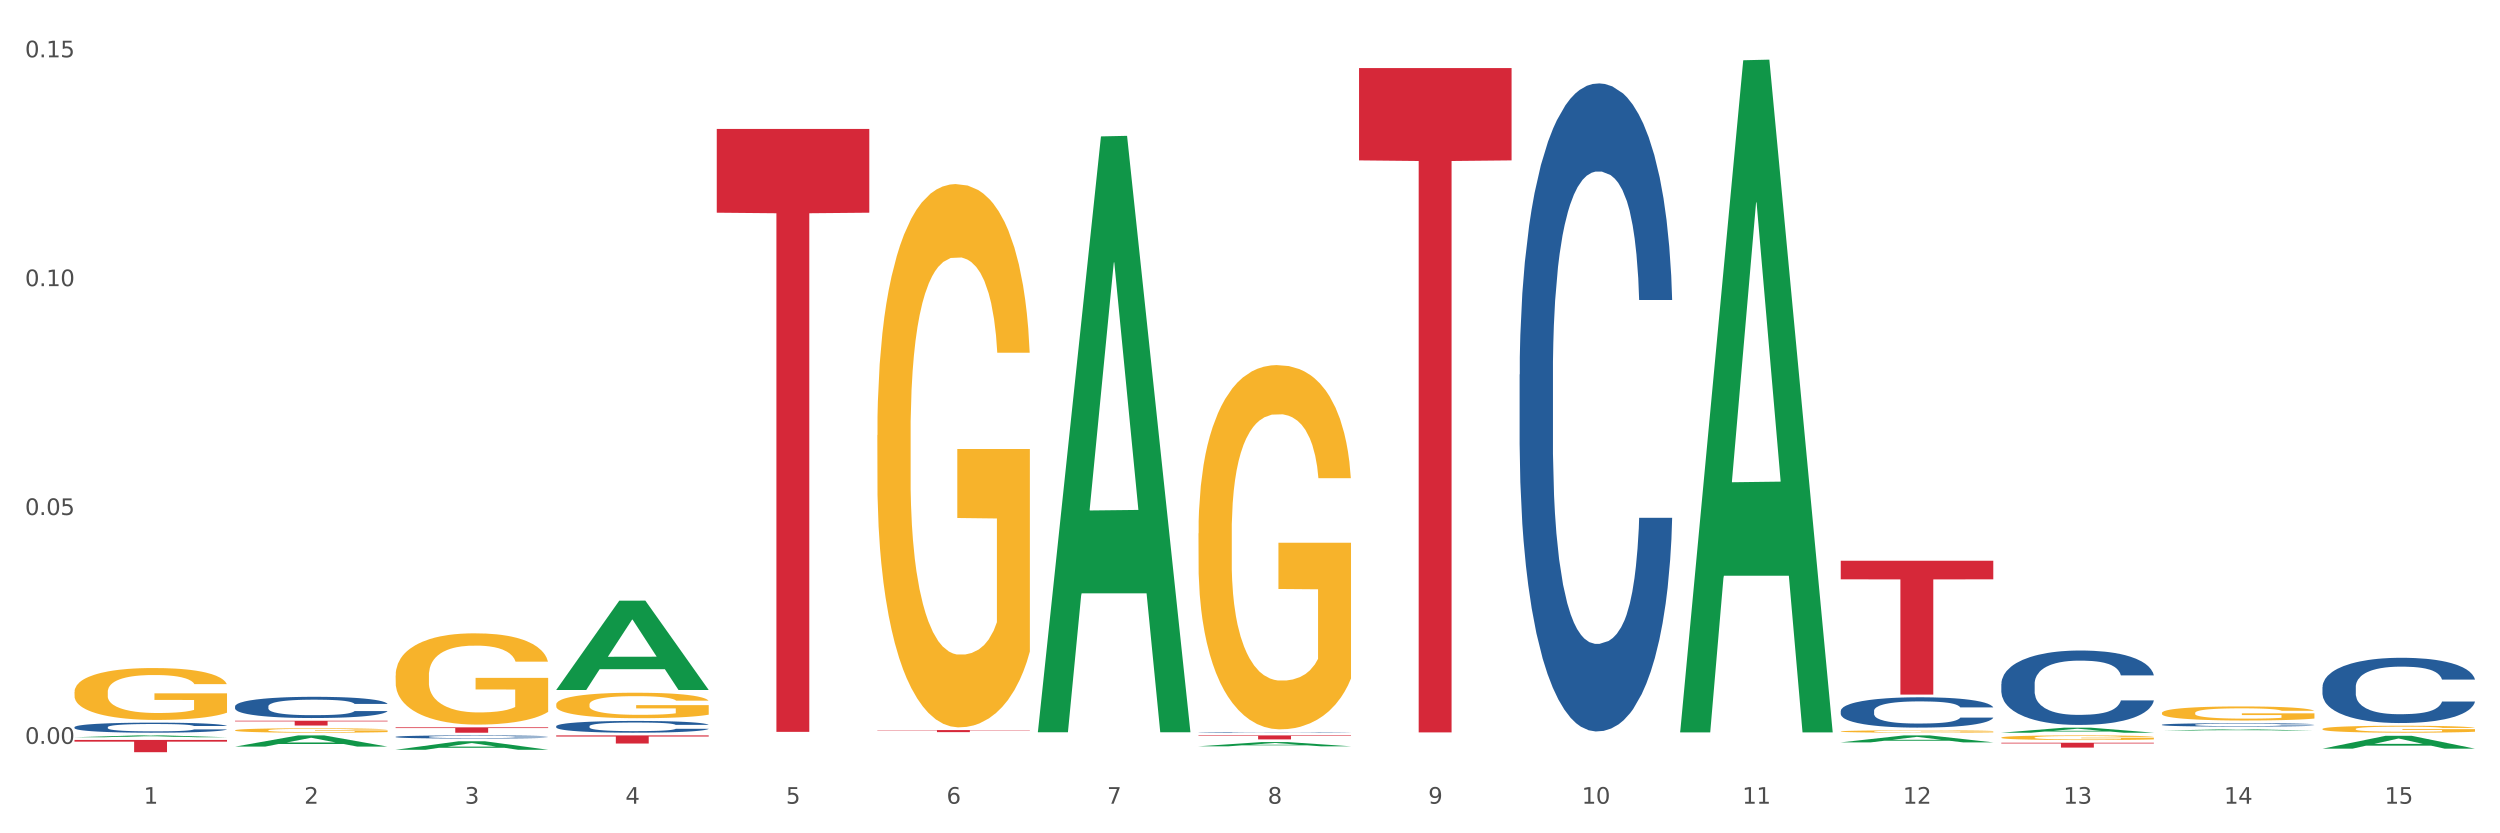 <?xml version="1.0" encoding="utf-8" standalone="no"?>
<!DOCTYPE svg PUBLIC "-//W3C//DTD SVG 1.1//EN"
  "http://www.w3.org/Graphics/SVG/1.1/DTD/svg11.dtd">
<svg xmlns:xlink="http://www.w3.org/1999/xlink" width="1080pt" height="360pt" viewBox="0 0 1080 360" xmlns="http://www.w3.org/2000/svg" version="1.1">
 <rect x="0" y="0" width="1080" height="360" fill="#333333" stroke="none"/>
 <defs>
  <style type="text/css">*{stroke-linejoin: round; stroke-linecap: butt}</style>
 </defs>
 <g id="figure_1">
  <g id="patch_1">
   <path d="M 0 360 
L 1080 360 
L 1080 0 
L 0 0 
z
" style="fill: #ffffff; stroke: #ffffff; stroke-linejoin: miter"/>
  </g>
  <g id="axes_1">
   <g id="matplotlib.axis_1">
    <g id="xtick_1">
     <g id="text_1">
      <!-- 1 -->
      <g style="fill: #4d4d4d" transform="translate(62.07 347.204) scale(0.096 -0.096)">
       <defs>
        <path id="DejaVuSans-31" d="M 794 531 
L 1825 531 
L 1825 4091 
L 703 3866 
L 703 4441 
L 1819 4666 
L 2450 4666 
L 2450 531 
L 3481 531 
L 3481 0 
L 794 0 
L 794 531 
z
" transform="scale(0.016)"/>
       </defs>
       <use xlink:href="#DejaVuSans-31"/>
      </g>
     </g>
    </g>
    <g id="xtick_2">
     <g id="text_2">
      <!-- 2 -->
      <g style="fill: #4d4d4d" transform="translate(131.436 347.204) scale(0.096 -0.096)">
       <defs>
        <path id="DejaVuSans-32" d="M 1228 531 
L 3431 531 
L 3431 0 
L 469 0 
L 469 531 
Q 828 903 1448 1529 
Q 2069 2156 2228 2338 
Q 2531 2678 2651 2914 
Q 2772 3150 2772 3378 
Q 2772 3750 2511 3984 
Q 2250 4219 1831 4219 
Q 1534 4219 1204 4116 
Q 875 4013 500 3803 
L 500 4441 
Q 881 4594 1212 4672 
Q 1544 4750 1819 4750 
Q 2544 4750 2975 4387 
Q 3406 4025 3406 3419 
Q 3406 3131 3298 2873 
Q 3191 2616 2906 2266 
Q 2828 2175 2409 1742 
Q 1991 1309 1228 531 
z
" transform="scale(0.016)"/>
       </defs>
       <use xlink:href="#DejaVuSans-32"/>
      </g>
     </g>
    </g>
    <g id="xtick_3">
     <g id="text_3">
      <!-- 3 -->
      <g style="fill: #4d4d4d" transform="translate(200.802 347.204) scale(0.096 -0.096)">
       <defs>
        <path id="DejaVuSans-33" d="M 2597 2516 
Q 3050 2419 3304 2112 
Q 3559 1806 3559 1356 
Q 3559 666 3084 287 
Q 2609 -91 1734 -91 
Q 1441 -91 1130 -33 
Q 819 25 488 141 
L 488 750 
Q 750 597 1062 519 
Q 1375 441 1716 441 
Q 2309 441 2620 675 
Q 2931 909 2931 1356 
Q 2931 1769 2642 2001 
Q 2353 2234 1838 2234 
L 1294 2234 
L 1294 2753 
L 1863 2753 
Q 2328 2753 2575 2939 
Q 2822 3125 2822 3475 
Q 2822 3834 2567 4026 
Q 2313 4219 1838 4219 
Q 1578 4219 1281 4162 
Q 984 4106 628 3988 
L 628 4550 
Q 988 4650 1302 4700 
Q 1616 4750 1894 4750 
Q 2613 4750 3031 4423 
Q 3450 4097 3450 3541 
Q 3450 3153 3228 2886 
Q 3006 2619 2597 2516 
z
" transform="scale(0.016)"/>
       </defs>
       <use xlink:href="#DejaVuSans-33"/>
      </g>
     </g>
    </g>
    <g id="xtick_4">
     <g id="text_4">
      <!-- 4 -->
      <g style="fill: #4d4d4d" transform="translate(270.169 347.204) scale(0.096 -0.096)">
       <defs>
        <path id="DejaVuSans-34" d="M 2419 4116 
L 825 1625 
L 2419 1625 
L 2419 4116 
z
M 2253 4666 
L 3047 4666 
L 3047 1625 
L 3713 1625 
L 3713 1100 
L 3047 1100 
L 3047 0 
L 2419 0 
L 2419 1100 
L 313 1100 
L 313 1709 
L 2253 4666 
z
" transform="scale(0.016)"/>
       </defs>
       <use xlink:href="#DejaVuSans-34"/>
      </g>
     </g>
    </g>
    <g id="xtick_5">
     <g id="text_5">
      <!-- 5 -->
      <g style="fill: #4d4d4d" transform="translate(339.535 347.204) scale(0.096 -0.096)">
       <defs>
        <path id="DejaVuSans-35" d="M 691 4666 
L 3169 4666 
L 3169 4134 
L 1269 4134 
L 1269 2991 
Q 1406 3038 1543 3061 
Q 1681 3084 1819 3084 
Q 2600 3084 3056 2656 
Q 3513 2228 3513 1497 
Q 3513 744 3044 326 
Q 2575 -91 1722 -91 
Q 1428 -91 1123 -41 
Q 819 9 494 109 
L 494 744 
Q 775 591 1075 516 
Q 1375 441 1709 441 
Q 2250 441 2565 725 
Q 2881 1009 2881 1497 
Q 2881 1984 2565 2268 
Q 2250 2553 1709 2553 
Q 1456 2553 1204 2497 
Q 953 2441 691 2322 
L 691 4666 
z
" transform="scale(0.016)"/>
       </defs>
       <use xlink:href="#DejaVuSans-35"/>
      </g>
     </g>
    </g>
    <g id="xtick_6">
     <g id="text_6">
      <!-- 6 -->
      <g style="fill: #4d4d4d" transform="translate(408.901 347.204) scale(0.096 -0.096)">
       <defs>
        <path id="DejaVuSans-36" d="M 2113 2584 
Q 1688 2584 1439 2293 
Q 1191 2003 1191 1497 
Q 1191 994 1439 701 
Q 1688 409 2113 409 
Q 2538 409 2786 701 
Q 3034 994 3034 1497 
Q 3034 2003 2786 2293 
Q 2538 2584 2113 2584 
z
M 3366 4563 
L 3366 3988 
Q 3128 4100 2886 4159 
Q 2644 4219 2406 4219 
Q 1781 4219 1451 3797 
Q 1122 3375 1075 2522 
Q 1259 2794 1537 2939 
Q 1816 3084 2150 3084 
Q 2853 3084 3261 2657 
Q 3669 2231 3669 1497 
Q 3669 778 3244 343 
Q 2819 -91 2113 -91 
Q 1303 -91 875 529 
Q 447 1150 447 2328 
Q 447 3434 972 4092 
Q 1497 4750 2381 4750 
Q 2619 4750 2861 4703 
Q 3103 4656 3366 4563 
z
" transform="scale(0.016)"/>
       </defs>
       <use xlink:href="#DejaVuSans-36"/>
      </g>
     </g>
    </g>
    <g id="xtick_7">
     <g id="text_7">
      <!-- 7 -->
      <g style="fill: #4d4d4d" transform="translate(478.267 347.204) scale(0.096 -0.096)">
       <defs>
        <path id="DejaVuSans-37" d="M 525 4666 
L 3525 4666 
L 3525 4397 
L 1831 0 
L 1172 0 
L 2766 4134 
L 525 4134 
L 525 4666 
z
" transform="scale(0.016)"/>
       </defs>
       <use xlink:href="#DejaVuSans-37"/>
      </g>
     </g>
    </g>
    <g id="xtick_8">
     <g id="text_8">
      <!-- 8 -->
      <g style="fill: #4d4d4d" transform="translate(547.634 347.204) scale(0.096 -0.096)">
       <defs>
        <path id="DejaVuSans-38" d="M 2034 2216 
Q 1584 2216 1326 1975 
Q 1069 1734 1069 1313 
Q 1069 891 1326 650 
Q 1584 409 2034 409 
Q 2484 409 2743 651 
Q 3003 894 3003 1313 
Q 3003 1734 2745 1975 
Q 2488 2216 2034 2216 
z
M 1403 2484 
Q 997 2584 770 2862 
Q 544 3141 544 3541 
Q 544 4100 942 4425 
Q 1341 4750 2034 4750 
Q 2731 4750 3128 4425 
Q 3525 4100 3525 3541 
Q 3525 3141 3298 2862 
Q 3072 2584 2669 2484 
Q 3125 2378 3379 2068 
Q 3634 1759 3634 1313 
Q 3634 634 3220 271 
Q 2806 -91 2034 -91 
Q 1263 -91 848 271 
Q 434 634 434 1313 
Q 434 1759 690 2068 
Q 947 2378 1403 2484 
z
M 1172 3481 
Q 1172 3119 1398 2916 
Q 1625 2713 2034 2713 
Q 2441 2713 2670 2916 
Q 2900 3119 2900 3481 
Q 2900 3844 2670 4047 
Q 2441 4250 2034 4250 
Q 1625 4250 1398 4047 
Q 1172 3844 1172 3481 
z
" transform="scale(0.016)"/>
       </defs>
       <use xlink:href="#DejaVuSans-38"/>
      </g>
     </g>
    </g>
    <g id="xtick_9">
     <g id="text_9">
      <!-- 9 -->
      <g style="fill: #4d4d4d" transform="translate(617 347.204) scale(0.096 -0.096)">
       <defs>
        <path id="DejaVuSans-39" d="M 703 97 
L 703 672 
Q 941 559 1184 500 
Q 1428 441 1663 441 
Q 2288 441 2617 861 
Q 2947 1281 2994 2138 
Q 2813 1869 2534 1725 
Q 2256 1581 1919 1581 
Q 1219 1581 811 2004 
Q 403 2428 403 3163 
Q 403 3881 828 4315 
Q 1253 4750 1959 4750 
Q 2769 4750 3195 4129 
Q 3622 3509 3622 2328 
Q 3622 1225 3098 567 
Q 2575 -91 1691 -91 
Q 1453 -91 1209 -44 
Q 966 3 703 97 
z
M 1959 2075 
Q 2384 2075 2632 2365 
Q 2881 2656 2881 3163 
Q 2881 3666 2632 3958 
Q 2384 4250 1959 4250 
Q 1534 4250 1286 3958 
Q 1038 3666 1038 3163 
Q 1038 2656 1286 2365 
Q 1534 2075 1959 2075 
z
" transform="scale(0.016)"/>
       </defs>
       <use xlink:href="#DejaVuSans-39"/>
      </g>
     </g>
    </g>
    <g id="xtick_10">
     <g id="text_10">
      <!-- 10 -->
      <g style="fill: #4d4d4d" transform="translate(683.312 347.204) scale(0.096 -0.096)">
       <defs>
        <path id="DejaVuSans-30" d="M 2034 4250 
Q 1547 4250 1301 3770 
Q 1056 3291 1056 2328 
Q 1056 1369 1301 889 
Q 1547 409 2034 409 
Q 2525 409 2770 889 
Q 3016 1369 3016 2328 
Q 3016 3291 2770 3770 
Q 2525 4250 2034 4250 
z
M 2034 4750 
Q 2819 4750 3233 4129 
Q 3647 3509 3647 2328 
Q 3647 1150 3233 529 
Q 2819 -91 2034 -91 
Q 1250 -91 836 529 
Q 422 1150 422 2328 
Q 422 3509 836 4129 
Q 1250 4750 2034 4750 
z
" transform="scale(0.016)"/>
       </defs>
       <use xlink:href="#DejaVuSans-31"/>
       <use xlink:href="#DejaVuSans-30" transform="translate(63.623 0)"/>
      </g>
     </g>
    </g>
    <g id="xtick_11">
     <g id="text_11">
      <!-- 11 -->
      <g style="fill: #4d4d4d" transform="translate(752.678 347.204) scale(0.096 -0.096)">
       <use xlink:href="#DejaVuSans-31"/>
       <use xlink:href="#DejaVuSans-31" transform="translate(63.623 0)"/>
      </g>
     </g>
    </g>
    <g id="xtick_12">
     <g id="text_12">
      <!-- 12 -->
      <g style="fill: #4d4d4d" transform="translate(822.044 347.204) scale(0.096 -0.096)">
       <use xlink:href="#DejaVuSans-31"/>
       <use xlink:href="#DejaVuSans-32" transform="translate(63.623 0)"/>
      </g>
     </g>
    </g>
    <g id="xtick_13">
     <g id="text_13">
      <!-- 13 -->
      <g style="fill: #4d4d4d" transform="translate(891.411 347.204) scale(0.096 -0.096)">
       <use xlink:href="#DejaVuSans-31"/>
       <use xlink:href="#DejaVuSans-33" transform="translate(63.623 0)"/>
      </g>
     </g>
    </g>
    <g id="xtick_14">
     <g id="text_14">
      <!-- 14 -->
      <g style="fill: #4d4d4d" transform="translate(960.777 347.204) scale(0.096 -0.096)">
       <use xlink:href="#DejaVuSans-31"/>
       <use xlink:href="#DejaVuSans-34" transform="translate(63.623 0)"/>
      </g>
     </g>
    </g>
    <g id="xtick_15">
     <g id="text_15">
      <!-- 15 -->
      <g style="fill: #4d4d4d" transform="translate(1030.143 347.204) scale(0.096 -0.096)">
       <use xlink:href="#DejaVuSans-31"/>
       <use xlink:href="#DejaVuSans-35" transform="translate(63.623 0)"/>
      </g>
     </g>
    </g>
    <g id="xtick_16"/>
    <g id="xtick_17"/>
    <g id="xtick_18"/>
    <g id="xtick_19"/>
    <g id="xtick_20"/>
    <g id="xtick_21"/>
    <g id="xtick_22"/>
    <g id="xtick_23"/>
    <g id="xtick_24"/>
    <g id="xtick_25"/>
    <g id="xtick_26"/>
    <g id="xtick_27"/>
    <g id="xtick_28"/>
    <g id="xtick_29"/>
   </g>
   <g id="matplotlib.axis_2">
    <g id="ytick_1">
     <g id="text_16">
      <!-- 0.00 -->
      <g style="fill: #4d4d4d" transform="translate(10.8 321.342) scale(0.096 -0.096)">
       <defs>
        <path id="DejaVuSans-2e" d="M 684 794 
L 1344 794 
L 1344 0 
L 684 0 
L 684 794 
z
" transform="scale(0.016)"/>
       </defs>
       <use xlink:href="#DejaVuSans-30"/>
       <use xlink:href="#DejaVuSans-2e" transform="translate(63.623 0)"/>
       <use xlink:href="#DejaVuSans-30" transform="translate(95.41 0)"/>
       <use xlink:href="#DejaVuSans-30" transform="translate(159.033 0)"/>
      </g>
     </g>
    </g>
    <g id="ytick_2">
     <g id="text_17">
      <!-- 0.05 -->
      <g style="fill: #4d4d4d" transform="translate(10.8 222.483) scale(0.096 -0.096)">
       <use xlink:href="#DejaVuSans-30"/>
       <use xlink:href="#DejaVuSans-2e" transform="translate(63.623 0)"/>
       <use xlink:href="#DejaVuSans-30" transform="translate(95.41 0)"/>
       <use xlink:href="#DejaVuSans-35" transform="translate(159.033 0)"/>
      </g>
     </g>
    </g>
    <g id="ytick_3">
     <g id="text_18">
      <!-- 0.10 -->
      <g style="fill: #4d4d4d" transform="translate(10.8 123.623) scale(0.096 -0.096)">
       <use xlink:href="#DejaVuSans-30"/>
       <use xlink:href="#DejaVuSans-2e" transform="translate(63.623 0)"/>
       <use xlink:href="#DejaVuSans-31" transform="translate(95.41 0)"/>
       <use xlink:href="#DejaVuSans-30" transform="translate(159.033 0)"/>
      </g>
     </g>
    </g>
    <g id="ytick_4">
     <g id="text_19">
      <!-- 0.15 -->
      <g style="fill: #4d4d4d" transform="translate(10.8 24.763) scale(0.096 -0.096)">
       <use xlink:href="#DejaVuSans-30"/>
       <use xlink:href="#DejaVuSans-2e" transform="translate(63.623 0)"/>
       <use xlink:href="#DejaVuSans-31" transform="translate(95.41 0)"/>
       <use xlink:href="#DejaVuSans-35" transform="translate(159.033 0)"/>
      </g>
     </g>
    </g>
    <g id="ytick_5"/>
    <g id="ytick_6"/>
    <g id="ytick_7"/>
   </g>
   <g id="PolyCollection_1">
    <path d="M 32.175 318.492 
L 32.243 318.491 
L 59.417 317.696 
L 70.695 317.695 
L 98.073 318.493 
L 85.029 318.493 
L 79.119 318.307 
L 51.061 318.307 
L 50.857 318.31 
L 45.151 318.493 
L 32.175 318.493 
L 32.175 318.492 
L 54.594 318.197 
L 75.586 318.196 
L 65.192 317.865 
L 65.056 317.864 
L 64.92 317.866 
L 54.526 318.196 
L 54.594 318.197 
L 32.175 318.492 
z
" clip-path="url(#pfa153740ee)" style="fill: #109648"/>
    <path d="M 309.64 55.687 
L 375.538 55.687 
L 375.538 91.884 
L 349.616 92.128 
L 349.616 316.159 
L 335.406 316.159 
L 335.406 92.128 
L 309.64 91.884 
L 309.64 55.931 
L 309.64 55.687 
z
" clip-path="url(#pfa153740ee)" style="fill: #d62839"/>
    <path d="M 517.739 317.695 
L 583.636 317.695 
L 583.636 317.933 
L 557.715 317.935 
L 557.715 319.409 
L 543.504 319.409 
L 543.504 317.935 
L 517.739 317.933 
L 517.739 317.697 
L 517.739 317.695 
z
" clip-path="url(#pfa153740ee)" style="fill: #d62839"/>
    <path d="M 240.274 298.015 
L 240.342 297.979 
L 267.516 259.502 
L 278.793 259.466 
L 306.172 298.088 
L 293.128 298.088 
L 287.217 289.094 
L 259.16 289.094 
L 258.956 289.239 
L 253.249 298.088 
L 240.274 298.088 
L 240.274 298.015 
L 262.693 283.727 
L 283.685 283.691 
L 273.291 267.698 
L 273.155 267.626 
L 273.019 267.734 
L 262.625 283.691 
L 262.693 283.727 
L 240.274 298.015 
z
" clip-path="url(#pfa153740ee)" style="fill: #109648"/>
    <path d="M 170.907 323.896 
L 170.975 323.893 
L 198.15 320.224 
L 209.427 320.22 
L 236.805 323.903 
L 223.762 323.903 
L 217.851 323.046 
L 189.794 323.046 
L 189.59 323.059 
L 183.883 323.903 
L 170.907 323.903 
L 170.907 323.896 
L 193.326 322.534 
L 214.319 322.53 
L 203.924 321.005 
L 203.788 320.998 
L 203.653 321.009 
L 193.258 322.53 
L 193.326 322.534 
L 170.907 323.896 
z
" clip-path="url(#pfa153740ee)" style="fill: #109648"/>
    <path d="M 587.105 29.403 
L 653.003 29.403 
L 653.003 69.287 
L 627.081 69.556 
L 627.081 316.401 
L 612.871 316.401 
L 612.871 69.556 
L 587.105 69.287 
L 587.105 29.673 
L 587.105 29.403 
z
" clip-path="url(#pfa153740ee)" style="fill: #d62839"/>
    <path d="M 379.006 315.4 
L 444.904 315.4 
L 444.904 315.522 
L 418.982 315.523 
L 418.982 316.283 
L 404.772 316.283 
L 404.772 315.523 
L 379.006 315.522 
L 379.006 315.4 
L 379.006 315.4 
z
" clip-path="url(#pfa153740ee)" style="fill: #d62839"/>
    <path d="M 170.907 291.821 
L 170.985 291.785 
L 170.985 290.488 
L 171.141 289.371 
L 171.919 286.669 
L 173.086 284.436 
L 173.942 283.247 
L 174.798 282.274 
L 175.809 281.302 
L 177.054 280.293 
L 179.31 278.816 
L 180.71 278.06 
L 182.422 277.267 
L 185.534 276.115 
L 187.79 275.466 
L 190.124 274.926 
L 193.937 274.277 
L 196.426 273.989 
L 199.072 273.773 
L 202.261 273.629 
L 204.673 273.593 
L 209.964 273.701 
L 214.476 274.025 
L 216.655 274.277 
L 219.456 274.71 
L 220.934 274.998 
L 223.346 275.574 
L 225.835 276.331 
L 227.547 276.979 
L 230.114 278.204 
L 232.059 279.429 
L 233.849 280.942 
L 234.783 281.986 
L 235.483 282.959 
L 236.105 284.076 
L 236.728 285.841 
L 222.723 285.841 
L 222.179 284.58 
L 221.323 283.391 
L 220.078 282.238 
L 218.989 281.518 
L 217.122 280.617 
L 215.41 280.041 
L 213.62 279.609 
L 211.442 279.249 
L 209.73 279.068 
L 207.319 278.924 
L 202.573 278.96 
L 199.383 279.249 
L 197.204 279.609 
L 195.804 279.933 
L 194.559 280.293 
L 193.159 280.798 
L 191.525 281.554 
L 190.358 282.238 
L 189.191 283.103 
L 188.257 283.968 
L 187.401 284.976 
L 186.701 286.057 
L 186.157 287.174 
L 185.69 288.542 
L 185.301 290.812 
L 185.301 295.747 
L 185.456 296.864 
L 185.845 298.341 
L 186.312 299.457 
L 187.09 300.79 
L 187.79 301.691 
L 189.113 302.988 
L 190.591 304.068 
L 191.758 304.753 
L 192.925 305.329 
L 194.948 306.122 
L 197.204 306.77 
L 199.149 307.166 
L 201.795 307.527 
L 203.584 307.671 
L 205.14 307.743 
L 208.952 307.743 
L 211.675 307.635 
L 214.71 307.382 
L 217.044 307.058 
L 218.989 306.662 
L 221.167 306.014 
L 222.568 305.401 
L 222.568 297.872 
L 205.451 297.836 
L 205.451 292.829 
L 236.805 292.829 
L 236.805 307.527 
L 235.483 308.283 
L 234.004 308.968 
L 232.448 309.58 
L 230.114 310.336 
L 227.314 311.057 
L 224.824 311.561 
L 222.179 311.993 
L 219.067 312.39 
L 215.021 312.75 
L 212.531 312.894 
L 209.419 313.002 
L 205.763 313.038 
L 202.573 312.966 
L 199.461 312.786 
L 196.193 312.462 
L 193.003 311.993 
L 190.591 311.525 
L 188.179 310.949 
L 185.612 310.192 
L 183.589 309.472 
L 182.033 308.823 
L 180.321 307.995 
L 178.454 306.914 
L 177.054 305.942 
L 175.809 304.933 
L 174.486 303.636 
L 173.553 302.519 
L 172.619 301.114 
L 172.074 300.07 
L 171.452 298.449 
L 170.985 296.179 
L 170.907 291.821 
z
" clip-path="url(#pfa153740ee)" style="fill: #f7b32b"/>
    <path d="M 517.739 230.433 
L 517.816 230.29 
L 517.816 225.116 
L 517.972 220.66 
L 518.75 209.882 
L 519.917 200.971 
L 520.773 196.228 
L 521.629 192.348 
L 522.64 188.468 
L 523.885 184.444 
L 526.141 178.551 
L 527.542 175.533 
L 529.253 172.371 
L 532.365 167.772 
L 534.621 165.185 
L 536.956 163.03 
L 540.768 160.443 
L 543.257 159.293 
L 545.903 158.431 
L 549.093 157.856 
L 551.504 157.712 
L 556.795 158.143 
L 561.307 159.437 
L 563.486 160.443 
L 566.287 162.167 
L 567.765 163.317 
L 570.177 165.617 
L 572.666 168.635 
L 574.378 171.222 
L 576.946 176.108 
L 578.891 180.994 
L 580.68 187.031 
L 581.614 191.198 
L 582.314 195.079 
L 582.936 199.534 
L 583.559 206.576 
L 569.554 206.576 
L 569.01 201.546 
L 568.154 196.803 
L 566.909 192.204 
L 565.82 189.33 
L 563.953 185.737 
L 562.241 183.438 
L 560.452 181.713 
L 558.273 180.276 
L 556.562 179.557 
L 554.15 178.982 
L 549.404 179.126 
L 546.214 180.276 
L 544.035 181.713 
L 542.635 183.006 
L 541.39 184.444 
L 539.99 186.456 
L 538.356 189.474 
L 537.189 192.204 
L 536.022 195.654 
L 535.088 199.103 
L 534.232 203.127 
L 533.532 207.438 
L 532.988 211.894 
L 532.521 217.355 
L 532.132 226.409 
L 532.132 246.099 
L 532.287 250.554 
L 532.676 256.446 
L 533.143 260.901 
L 533.921 266.219 
L 534.621 269.812 
L 535.944 274.986 
L 537.422 279.297 
L 538.589 282.028 
L 539.756 284.327 
L 541.779 287.489 
L 544.035 290.076 
L 545.981 291.657 
L 548.626 293.094 
L 550.415 293.669 
L 551.971 293.957 
L 555.784 293.957 
L 558.507 293.525 
L 561.541 292.519 
L 563.875 291.226 
L 565.82 289.645 
L 567.998 287.058 
L 569.399 284.615 
L 569.399 254.578 
L 552.282 254.434 
L 552.282 234.457 
L 583.636 234.457 
L 583.636 293.094 
L 582.314 296.112 
L 580.836 298.843 
L 579.28 301.286 
L 576.946 304.304 
L 574.145 307.179 
L 571.655 309.191 
L 569.01 310.915 
L 565.898 312.496 
L 561.852 313.933 
L 559.362 314.508 
L 556.25 314.939 
L 552.594 315.083 
L 549.404 314.796 
L 546.292 314.077 
L 543.024 312.784 
L 539.834 310.915 
L 537.422 309.047 
L 535.01 306.747 
L 532.443 303.729 
L 530.42 300.855 
L 528.864 298.268 
L 527.153 294.963 
L 525.285 290.651 
L 523.885 286.771 
L 522.64 282.747 
L 521.317 277.573 
L 520.384 273.117 
L 519.45 267.512 
L 518.906 263.345 
L 518.283 256.877 
L 517.816 247.823 
L 517.739 230.433 
z
" clip-path="url(#pfa153740ee)" style="fill: #f7b32b"/>
    <path d="M 379.006 187.974 
L 379.084 187.759 
L 379.084 180.042 
L 379.24 173.397 
L 380.018 157.32 
L 381.185 144.03 
L 382.04 136.956 
L 382.896 131.168 
L 383.908 125.381 
L 385.152 119.378 
L 387.409 110.59 
L 388.809 106.088 
L 390.521 101.372 
L 393.633 94.513 
L 395.889 90.654 
L 398.223 87.439 
L 402.035 83.58 
L 404.525 81.865 
L 407.17 80.579 
L 410.36 79.722 
L 412.772 79.507 
L 418.062 80.151 
L 422.575 82.08 
L 424.753 83.58 
L 427.554 86.153 
L 429.032 87.867 
L 431.444 91.297 
L 433.934 95.799 
L 435.646 99.657 
L 438.213 106.946 
L 440.158 114.234 
L 441.948 123.237 
L 442.881 129.453 
L 443.581 135.241 
L 444.204 141.886 
L 444.826 152.39 
L 430.822 152.39 
L 430.277 144.887 
L 429.422 137.813 
L 428.177 130.954 
L 427.087 126.667 
L 425.22 121.308 
L 423.509 117.878 
L 421.719 115.306 
L 419.541 113.162 
L 417.829 112.09 
L 415.417 111.233 
L 410.671 111.447 
L 407.481 113.162 
L 405.303 115.306 
L 403.903 117.235 
L 402.658 119.378 
L 401.257 122.379 
L 399.624 126.881 
L 398.456 130.954 
L 397.289 136.099 
L 396.356 141.243 
L 395.5 147.245 
L 394.8 153.676 
L 394.255 160.321 
L 393.788 168.467 
L 393.399 181.972 
L 393.399 211.339 
L 393.555 217.984 
L 393.944 226.773 
L 394.411 233.418 
L 395.189 241.349 
L 395.889 246.708 
L 397.212 254.425 
L 398.69 260.856 
L 399.857 264.929 
L 401.024 268.359 
L 403.047 273.075 
L 405.303 276.933 
L 407.248 279.291 
L 409.893 281.435 
L 411.683 282.292 
L 413.239 282.721 
L 417.051 282.721 
L 419.774 282.078 
L 422.808 280.577 
L 425.142 278.648 
L 427.087 276.29 
L 429.266 272.432 
L 430.666 268.787 
L 430.666 223.986 
L 413.55 223.772 
L 413.55 193.976 
L 444.904 193.976 
L 444.904 281.435 
L 443.581 285.936 
L 442.103 290.009 
L 440.547 293.653 
L 438.213 298.155 
L 435.412 302.442 
L 432.923 305.443 
L 430.277 308.015 
L 427.165 310.373 
L 423.12 312.517 
L 420.63 313.374 
L 417.518 314.017 
L 413.861 314.232 
L 410.671 313.803 
L 407.559 312.731 
L 404.292 310.802 
L 401.102 308.015 
L 398.69 305.229 
L 396.278 301.799 
L 393.711 297.297 
L 391.688 293.01 
L 390.132 289.152 
L 388.42 284.221 
L 386.553 277.791 
L 385.152 272.003 
L 383.908 266.001 
L 382.585 258.284 
L 381.651 251.639 
L 380.718 243.279 
L 380.173 237.062 
L 379.551 227.416 
L 379.084 213.911 
L 379.006 187.974 
z
" clip-path="url(#pfa153740ee)" style="fill: #f7b32b"/>
    <path d="M 32.175 298.952 
L 32.253 298.932 
L 32.253 298.195 
L 32.408 297.56 
L 33.186 296.024 
L 34.353 294.754 
L 35.209 294.079 
L 36.065 293.526 
L 37.076 292.973 
L 38.321 292.4 
L 40.578 291.56 
L 41.978 291.13 
L 43.69 290.679 
L 46.802 290.024 
L 49.058 289.656 
L 51.392 289.348 
L 55.204 288.98 
L 57.694 288.816 
L 60.339 288.693 
L 63.529 288.611 
L 65.941 288.591 
L 71.231 288.652 
L 75.744 288.836 
L 77.922 288.98 
L 80.723 289.226 
L 82.201 289.389 
L 84.613 289.717 
L 87.103 290.147 
L 88.815 290.516 
L 91.382 291.212 
L 93.327 291.908 
L 95.116 292.768 
L 96.05 293.362 
L 96.75 293.915 
L 97.373 294.55 
L 97.995 295.553 
L 83.991 295.553 
L 83.446 294.836 
L 82.59 294.161 
L 81.346 293.505 
L 80.256 293.096 
L 78.389 292.584 
L 76.677 292.256 
L 74.888 292.01 
L 72.71 291.806 
L 70.998 291.703 
L 68.586 291.621 
L 63.84 291.642 
L 60.65 291.806 
L 58.472 292.01 
L 57.071 292.195 
L 55.827 292.4 
L 54.426 292.686 
L 52.792 293.116 
L 51.625 293.505 
L 50.458 293.997 
L 49.525 294.488 
L 48.669 295.062 
L 47.969 295.676 
L 47.424 296.311 
L 46.957 297.089 
L 46.568 298.379 
L 46.568 301.184 
L 46.724 301.819 
L 47.113 302.659 
L 47.58 303.293 
L 48.358 304.051 
L 49.058 304.563 
L 50.381 305.3 
L 51.859 305.914 
L 53.026 306.304 
L 54.193 306.631 
L 56.216 307.082 
L 58.472 307.45 
L 60.417 307.676 
L 63.062 307.88 
L 64.852 307.962 
L 66.408 308.003 
L 70.22 308.003 
L 72.943 307.942 
L 75.977 307.798 
L 78.311 307.614 
L 80.256 307.389 
L 82.435 307.02 
L 83.835 306.672 
L 83.835 302.392 
L 66.719 302.372 
L 66.719 299.526 
L 98.073 299.526 
L 98.073 307.88 
L 96.75 308.31 
L 95.272 308.699 
L 93.716 309.047 
L 91.382 309.478 
L 88.581 309.887 
L 86.091 310.174 
L 83.446 310.419 
L 80.334 310.645 
L 76.288 310.849 
L 73.799 310.931 
L 70.687 310.993 
L 67.03 311.013 
L 63.84 310.972 
L 60.728 310.87 
L 57.461 310.686 
L 54.271 310.419 
L 51.859 310.153 
L 49.447 309.826 
L 46.879 309.396 
L 44.857 308.986 
L 43.301 308.617 
L 41.589 308.146 
L 39.722 307.532 
L 38.321 306.979 
L 37.076 306.406 
L 35.754 305.669 
L 34.82 305.034 
L 33.887 304.235 
L 33.342 303.642 
L 32.72 302.72 
L 32.253 301.43 
L 32.175 298.952 
z
" clip-path="url(#pfa153740ee)" style="fill: #f7b32b"/>
    <path d="M 101.541 315.493 
L 101.619 315.491 
L 101.619 315.428 
L 101.775 315.374 
L 102.553 315.242 
L 103.72 315.133 
L 104.575 315.075 
L 105.431 315.028 
L 106.443 314.98 
L 107.688 314.931 
L 109.944 314.859 
L 111.344 314.822 
L 113.056 314.784 
L 116.168 314.728 
L 118.424 314.696 
L 120.758 314.67 
L 124.57 314.638 
L 127.06 314.624 
L 129.705 314.613 
L 132.895 314.606 
L 135.307 314.605 
L 140.598 314.61 
L 145.11 314.626 
L 147.289 314.638 
L 150.089 314.659 
L 151.568 314.673 
L 153.979 314.701 
L 156.469 314.738 
L 158.181 314.77 
L 160.748 314.829 
L 162.693 314.889 
L 164.483 314.963 
L 165.416 315.014 
L 166.117 315.061 
L 166.739 315.116 
L 167.361 315.202 
L 153.357 315.202 
L 152.812 315.14 
L 151.957 315.082 
L 150.712 315.026 
L 149.623 314.991 
L 147.755 314.947 
L 146.044 314.919 
L 144.254 314.898 
L 142.076 314.88 
L 140.364 314.872 
L 137.952 314.864 
L 133.206 314.866 
L 130.017 314.88 
L 127.838 314.898 
L 126.438 314.914 
L 125.193 314.931 
L 123.792 314.956 
L 122.159 314.993 
L 120.992 315.026 
L 119.825 315.068 
L 118.891 315.11 
L 118.035 315.16 
L 117.335 315.212 
L 116.79 315.267 
L 116.324 315.333 
L 115.935 315.444 
L 115.935 315.685 
L 116.09 315.739 
L 116.479 315.811 
L 116.946 315.865 
L 117.724 315.93 
L 118.424 315.974 
L 119.747 316.038 
L 121.225 316.09 
L 122.392 316.124 
L 123.559 316.152 
L 125.582 316.19 
L 127.838 316.222 
L 129.783 316.241 
L 132.428 316.259 
L 134.218 316.266 
L 135.774 316.269 
L 139.586 316.269 
L 142.309 316.264 
L 145.343 316.252 
L 147.678 316.236 
L 149.623 316.217 
L 151.801 316.185 
L 153.201 316.155 
L 153.201 315.788 
L 136.085 315.786 
L 136.085 315.542 
L 167.439 315.542 
L 167.439 316.259 
L 166.117 316.296 
L 164.638 316.329 
L 163.082 316.359 
L 160.748 316.396 
L 157.947 316.431 
L 155.458 316.455 
L 152.812 316.477 
L 149.7 316.496 
L 145.655 316.513 
L 143.165 316.52 
L 140.053 316.526 
L 136.396 316.527 
L 133.206 316.524 
L 130.094 316.515 
L 126.827 316.499 
L 123.637 316.477 
L 121.225 316.454 
L 118.813 316.426 
L 116.246 316.389 
L 114.223 316.354 
L 112.667 316.322 
L 110.955 316.282 
L 109.088 316.229 
L 107.688 316.182 
L 106.443 316.132 
L 105.12 316.069 
L 104.186 316.015 
L 103.253 315.946 
L 102.708 315.895 
L 102.086 315.816 
L 101.619 315.706 
L 101.541 315.493 
z
" clip-path="url(#pfa153740ee)" style="fill: #f7b32b"/>
    <path d="M 240.274 304.349 
L 240.351 304.339 
L 240.351 303.977 
L 240.507 303.664 
L 241.285 302.909 
L 242.452 302.285 
L 243.308 301.953 
L 244.164 301.681 
L 245.175 301.41 
L 246.42 301.128 
L 248.676 300.715 
L 250.077 300.504 
L 251.788 300.282 
L 254.9 299.96 
L 257.157 299.779 
L 259.491 299.628 
L 263.303 299.447 
L 265.793 299.366 
L 268.438 299.306 
L 271.628 299.265 
L 274.04 299.255 
L 279.33 299.285 
L 283.843 299.376 
L 286.021 299.447 
L 288.822 299.567 
L 290.3 299.648 
L 292.712 299.809 
L 295.202 300.02 
L 296.913 300.202 
L 299.481 300.544 
L 301.426 300.886 
L 303.215 301.309 
L 304.149 301.601 
L 304.849 301.873 
L 305.471 302.185 
L 306.094 302.678 
L 292.089 302.678 
L 291.545 302.326 
L 290.689 301.993 
L 289.444 301.671 
L 288.355 301.47 
L 286.488 301.218 
L 284.776 301.057 
L 282.987 300.936 
L 280.808 300.836 
L 279.097 300.785 
L 276.685 300.745 
L 271.939 300.755 
L 268.749 300.836 
L 266.571 300.936 
L 265.17 301.027 
L 263.925 301.128 
L 262.525 301.269 
L 260.891 301.48 
L 259.724 301.671 
L 258.557 301.913 
L 257.623 302.154 
L 256.768 302.436 
L 256.067 302.738 
L 255.523 303.05 
L 255.056 303.433 
L 254.667 304.067 
L 254.667 305.446 
L 254.823 305.758 
L 255.212 306.171 
L 255.678 306.483 
L 256.456 306.856 
L 257.157 307.107 
L 258.479 307.47 
L 259.957 307.772 
L 261.124 307.963 
L 262.291 308.124 
L 264.314 308.345 
L 266.571 308.527 
L 268.516 308.637 
L 271.161 308.738 
L 272.95 308.778 
L 274.506 308.798 
L 278.319 308.798 
L 281.042 308.768 
L 284.076 308.698 
L 286.41 308.607 
L 288.355 308.496 
L 290.533 308.315 
L 291.934 308.144 
L 291.934 306.04 
L 274.818 306.03 
L 274.818 304.631 
L 306.172 304.631 
L 306.172 308.738 
L 304.849 308.949 
L 303.371 309.141 
L 301.815 309.312 
L 299.481 309.523 
L 296.68 309.725 
L 294.19 309.865 
L 291.545 309.986 
L 288.433 310.097 
L 284.387 310.198 
L 281.897 310.238 
L 278.785 310.268 
L 275.129 310.278 
L 271.939 310.258 
L 268.827 310.208 
L 265.559 310.117 
L 262.369 309.986 
L 259.957 309.855 
L 257.546 309.694 
L 254.978 309.483 
L 252.955 309.282 
L 251.399 309.1 
L 249.688 308.869 
L 247.82 308.567 
L 246.42 308.295 
L 245.175 308.013 
L 243.853 307.651 
L 242.919 307.339 
L 241.985 306.946 
L 241.441 306.654 
L 240.818 306.201 
L 240.351 305.567 
L 240.274 304.349 
z
" clip-path="url(#pfa153740ee)" style="fill: #f7b32b"/>
    <path d="M 864.57 318.623 
L 864.647 318.621 
L 864.647 318.555 
L 864.803 318.498 
L 865.581 318.361 
L 866.748 318.247 
L 867.604 318.186 
L 868.46 318.137 
L 869.471 318.087 
L 870.716 318.036 
L 872.972 317.961 
L 874.373 317.922 
L 876.084 317.882 
L 879.196 317.824 
L 881.453 317.791 
L 883.787 317.763 
L 887.599 317.73 
L 890.089 317.715 
L 892.734 317.704 
L 895.924 317.697 
L 898.336 317.695 
L 903.626 317.701 
L 908.139 317.717 
L 910.317 317.73 
L 913.118 317.752 
L 914.596 317.767 
L 917.008 317.796 
L 919.498 317.835 
L 921.209 317.867 
L 923.777 317.93 
L 925.722 317.992 
L 927.511 318.069 
L 928.445 318.122 
L 929.145 318.172 
L 929.767 318.229 
L 930.39 318.318 
L 916.385 318.318 
L 915.841 318.254 
L 914.985 318.194 
L 913.74 318.135 
L 912.651 318.098 
L 910.784 318.053 
L 909.072 318.023 
L 907.283 318.001 
L 905.104 317.983 
L 903.393 317.974 
L 900.981 317.966 
L 896.235 317.968 
L 893.045 317.983 
L 890.867 318.001 
L 889.466 318.018 
L 888.221 318.036 
L 886.821 318.062 
L 885.187 318.1 
L 884.02 318.135 
L 882.853 318.179 
L 881.919 318.223 
L 881.064 318.274 
L 880.363 318.329 
L 879.819 318.386 
L 879.352 318.456 
L 878.963 318.571 
L 878.963 318.823 
L 879.119 318.879 
L 879.508 318.955 
L 879.974 319.011 
L 880.752 319.079 
L 881.453 319.125 
L 882.775 319.191 
L 884.253 319.246 
L 885.42 319.281 
L 886.587 319.31 
L 888.61 319.35 
L 890.867 319.383 
L 892.812 319.404 
L 895.457 319.422 
L 897.246 319.429 
L 898.802 319.433 
L 902.615 319.433 
L 905.338 319.427 
L 908.372 319.415 
L 910.706 319.398 
L 912.651 319.378 
L 914.829 319.345 
L 916.23 319.314 
L 916.23 318.931 
L 899.114 318.929 
L 899.114 318.674 
L 930.468 318.674 
L 930.468 319.422 
L 929.145 319.46 
L 927.667 319.495 
L 926.111 319.526 
L 923.777 319.565 
L 920.976 319.602 
L 918.486 319.627 
L 915.841 319.649 
L 912.729 319.669 
L 908.683 319.688 
L 906.193 319.695 
L 903.081 319.701 
L 899.425 319.702 
L 896.235 319.699 
L 893.123 319.69 
L 889.855 319.673 
L 886.665 319.649 
L 884.253 319.625 
L 881.842 319.596 
L 879.274 319.558 
L 877.251 319.521 
L 875.695 319.488 
L 873.984 319.446 
L 872.116 319.391 
L 870.716 319.341 
L 869.471 319.29 
L 868.149 319.224 
L 867.215 319.167 
L 866.281 319.096 
L 865.737 319.042 
L 865.114 318.96 
L 864.647 318.845 
L 864.57 318.623 
z
" clip-path="url(#pfa153740ee)" style="fill: #f7b32b"/>
    <path d="M 795.203 242.225 
L 861.101 242.225 
L 861.101 250.261 
L 835.179 250.316 
L 835.179 300.057 
L 820.969 300.057 
L 820.969 250.316 
L 795.203 250.261 
L 795.203 242.279 
L 795.203 242.225 
z
" clip-path="url(#pfa153740ee)" style="fill: #d62839"/>
    <path d="M 864.57 320.87 
L 930.468 320.87 
L 930.468 321.163 
L 904.546 321.165 
L 904.546 322.976 
L 890.335 322.976 
L 890.335 321.165 
L 864.57 321.163 
L 864.57 320.872 
L 864.57 320.87 
z
" clip-path="url(#pfa153740ee)" style="fill: #d62839"/>
    <path d="M 448.372 315.841 
L 448.44 315.599 
L 475.615 58.923 
L 486.892 58.681 
L 514.27 316.325 
L 501.227 316.325 
L 495.316 256.329 
L 467.259 256.329 
L 467.055 257.297 
L 461.348 316.325 
L 448.372 316.325 
L 448.372 315.841 
L 470.791 220.525 
L 491.783 220.283 
L 481.389 113.597 
L 481.253 113.113 
L 481.117 113.839 
L 470.723 220.283 
L 470.791 220.525 
L 448.372 315.841 
z
" clip-path="url(#pfa153740ee)" style="fill: #109648"/>
    <path d="M 517.739 322.402 
L 517.806 322.401 
L 544.981 320.578 
L 556.258 320.576 
L 583.636 322.406 
L 570.593 322.406 
L 564.682 321.98 
L 536.625 321.98 
L 536.421 321.987 
L 530.714 322.406 
L 517.739 322.406 
L 517.739 322.402 
L 540.157 321.726 
L 561.15 321.724 
L 550.755 320.966 
L 550.62 320.963 
L 550.484 320.968 
L 540.089 321.724 
L 540.157 321.726 
L 517.739 322.402 
z
" clip-path="url(#pfa153740ee)" style="fill: #109648"/>
    <path d="M 1003.302 314.91 
L 1003.38 314.907 
L 1003.38 314.808 
L 1003.535 314.723 
L 1004.314 314.517 
L 1005.481 314.347 
L 1006.336 314.256 
L 1007.192 314.182 
L 1008.204 314.108 
L 1009.448 314.031 
L 1011.705 313.919 
L 1013.105 313.861 
L 1014.817 313.801 
L 1017.929 313.713 
L 1020.185 313.663 
L 1022.519 313.622 
L 1026.331 313.573 
L 1028.821 313.551 
L 1031.466 313.534 
L 1034.656 313.523 
L 1037.068 313.521 
L 1042.358 313.529 
L 1046.871 313.554 
L 1049.049 313.573 
L 1051.85 313.606 
L 1053.328 313.628 
L 1055.74 313.672 
L 1058.23 313.729 
L 1059.942 313.779 
L 1062.509 313.872 
L 1064.454 313.965 
L 1066.244 314.081 
L 1067.177 314.16 
L 1067.877 314.235 
L 1068.5 314.32 
L 1069.122 314.454 
L 1055.118 314.454 
L 1054.573 314.358 
L 1053.717 314.267 
L 1052.473 314.18 
L 1051.383 314.125 
L 1049.516 314.056 
L 1047.805 314.012 
L 1046.015 313.979 
L 1043.837 313.952 
L 1042.125 313.938 
L 1039.713 313.927 
L 1034.967 313.93 
L 1031.777 313.952 
L 1029.599 313.979 
L 1028.199 314.004 
L 1026.954 314.031 
L 1025.553 314.07 
L 1023.919 314.127 
L 1022.752 314.18 
L 1021.585 314.245 
L 1020.652 314.311 
L 1019.796 314.388 
L 1019.096 314.471 
L 1018.551 314.556 
L 1018.084 314.66 
L 1017.695 314.833 
L 1017.695 315.209 
L 1017.851 315.294 
L 1018.24 315.407 
L 1018.707 315.492 
L 1019.485 315.594 
L 1020.185 315.662 
L 1021.508 315.761 
L 1022.986 315.844 
L 1024.153 315.896 
L 1025.32 315.94 
L 1027.343 316 
L 1029.599 316.05 
L 1031.544 316.08 
L 1034.189 316.107 
L 1035.979 316.118 
L 1037.535 316.124 
L 1041.347 316.124 
L 1044.07 316.116 
L 1047.104 316.096 
L 1049.438 316.072 
L 1051.383 316.041 
L 1053.562 315.992 
L 1054.962 315.945 
L 1054.962 315.371 
L 1037.846 315.369 
L 1037.846 314.987 
L 1069.2 314.987 
L 1069.2 316.107 
L 1067.877 316.165 
L 1066.399 316.217 
L 1064.843 316.264 
L 1062.509 316.321 
L 1059.708 316.376 
L 1057.219 316.415 
L 1054.573 316.448 
L 1051.461 316.478 
L 1047.416 316.505 
L 1044.926 316.516 
L 1041.814 316.525 
L 1038.157 316.527 
L 1034.967 316.522 
L 1031.855 316.508 
L 1028.588 316.484 
L 1025.398 316.448 
L 1022.986 316.412 
L 1020.574 316.368 
L 1018.007 316.311 
L 1015.984 316.256 
L 1014.428 316.206 
L 1012.716 316.143 
L 1010.849 316.061 
L 1009.448 315.986 
L 1008.204 315.91 
L 1006.881 315.811 
L 1005.947 315.726 
L 1005.014 315.619 
L 1004.469 315.539 
L 1003.847 315.415 
L 1003.38 315.242 
L 1003.302 314.91 
z
" clip-path="url(#pfa153740ee)" style="fill: #f7b32b"/>
    <path d="M 1003.302 323.423 
L 1003.37 323.418 
L 1030.544 317.87 
L 1041.822 317.865 
L 1069.2 323.434 
L 1056.156 323.434 
L 1050.246 322.137 
L 1022.188 322.137 
L 1021.984 322.158 
L 1016.278 323.434 
L 1003.302 323.434 
L 1003.302 323.423 
L 1025.721 321.363 
L 1046.713 321.358 
L 1036.319 319.052 
L 1036.183 319.042 
L 1036.047 319.057 
L 1025.653 321.358 
L 1025.721 321.363 
L 1003.302 323.423 
z
" clip-path="url(#pfa153740ee)" style="fill: #109648"/>
    <path d="M 795.203 315.978 
L 795.281 315.977 
L 795.281 315.944 
L 795.437 315.915 
L 796.215 315.845 
L 797.382 315.787 
L 798.238 315.756 
L 799.094 315.731 
L 800.105 315.706 
L 801.35 315.68 
L 803.606 315.641 
L 805.006 315.622 
L 806.718 315.601 
L 809.83 315.572 
L 812.086 315.555 
L 814.42 315.541 
L 818.233 315.524 
L 820.722 315.517 
L 823.368 315.511 
L 826.557 315.507 
L 828.969 315.506 
L 834.26 315.509 
L 838.772 315.517 
L 840.951 315.524 
L 843.752 315.535 
L 845.23 315.543 
L 847.642 315.558 
L 850.131 315.577 
L 851.843 315.594 
L 854.41 315.626 
L 856.355 315.657 
L 858.145 315.697 
L 859.078 315.724 
L 859.779 315.749 
L 860.401 315.778 
L 861.024 315.823 
L 847.019 315.823 
L 846.475 315.791 
L 845.619 315.76 
L 844.374 315.73 
L 843.285 315.711 
L 841.418 315.688 
L 839.706 315.673 
L 837.916 315.662 
L 835.738 315.653 
L 834.026 315.648 
L 831.615 315.644 
L 826.869 315.645 
L 823.679 315.653 
L 821.5 315.662 
L 820.1 315.67 
L 818.855 315.68 
L 817.455 315.693 
L 815.821 315.712 
L 814.654 315.73 
L 813.487 315.752 
L 812.553 315.775 
L 811.697 315.801 
L 810.997 315.829 
L 810.453 315.858 
L 809.986 315.893 
L 809.597 315.952 
L 809.597 316.08 
L 809.752 316.109 
L 810.141 316.147 
L 810.608 316.176 
L 811.386 316.21 
L 812.086 316.234 
L 813.409 316.267 
L 814.887 316.295 
L 816.054 316.313 
L 817.221 316.328 
L 819.244 316.348 
L 821.5 316.365 
L 823.445 316.375 
L 826.091 316.385 
L 827.88 316.388 
L 829.436 316.39 
L 833.248 316.39 
L 835.971 316.388 
L 839.006 316.381 
L 841.34 316.373 
L 843.285 316.362 
L 845.463 316.346 
L 846.864 316.33 
L 846.864 316.135 
L 829.747 316.134 
L 829.747 316.004 
L 861.101 316.004 
L 861.101 316.385 
L 859.779 316.404 
L 858.3 316.422 
L 856.744 316.438 
L 854.41 316.457 
L 851.61 316.476 
L 849.12 316.489 
L 846.475 316.5 
L 843.363 316.511 
L 839.317 316.52 
L 836.827 316.524 
L 833.715 316.527 
L 830.059 316.527 
L 826.869 316.526 
L 823.757 316.521 
L 820.489 316.513 
L 817.299 316.5 
L 814.887 316.488 
L 812.475 316.473 
L 809.908 316.454 
L 807.885 316.435 
L 806.329 316.418 
L 804.617 316.397 
L 802.75 316.369 
L 801.35 316.344 
L 800.105 316.318 
L 798.782 316.284 
L 797.849 316.255 
L 796.915 316.219 
L 796.37 316.192 
L 795.748 316.15 
L 795.281 316.091 
L 795.203 315.978 
z
" clip-path="url(#pfa153740ee)" style="fill: #f7b32b"/>
    <path d="M 933.936 307.991 
L 934.014 307.985 
L 934.014 307.785 
L 934.169 307.613 
L 934.947 307.197 
L 936.114 306.853 
L 936.97 306.669 
L 937.826 306.519 
L 938.837 306.369 
L 940.082 306.214 
L 942.338 305.986 
L 943.739 305.87 
L 945.45 305.748 
L 948.563 305.57 
L 950.819 305.47 
L 953.153 305.387 
L 956.965 305.287 
L 959.455 305.242 
L 962.1 305.209 
L 965.29 305.187 
L 967.702 305.181 
L 972.992 305.198 
L 977.505 305.248 
L 979.683 305.287 
L 982.484 305.353 
L 983.962 305.398 
L 986.374 305.487 
L 988.864 305.603 
L 990.575 305.703 
L 993.143 305.892 
L 995.088 306.081 
L 996.877 306.314 
L 997.811 306.475 
L 998.511 306.625 
L 999.134 306.797 
L 999.756 307.069 
L 985.752 307.069 
L 985.207 306.875 
L 984.351 306.692 
L 983.106 306.514 
L 982.017 306.403 
L 980.15 306.264 
L 978.438 306.175 
L 976.649 306.109 
L 974.47 306.053 
L 972.759 306.025 
L 970.347 306.003 
L 965.601 306.009 
L 962.411 306.053 
L 960.233 306.109 
L 958.832 306.159 
L 957.588 306.214 
L 956.187 306.292 
L 954.553 306.408 
L 953.386 306.514 
L 952.219 306.647 
L 951.286 306.78 
L 950.43 306.936 
L 949.73 307.102 
L 949.185 307.274 
L 948.718 307.485 
L 948.329 307.835 
L 948.329 308.596 
L 948.485 308.768 
L 948.874 308.996 
L 949.341 309.168 
L 950.119 309.373 
L 950.819 309.512 
L 952.141 309.712 
L 953.62 309.878 
L 954.787 309.984 
L 955.954 310.073 
L 957.977 310.195 
L 960.233 310.295 
L 962.178 310.356 
L 964.823 310.411 
L 966.613 310.434 
L 968.169 310.445 
L 971.981 310.445 
L 974.704 310.428 
L 977.738 310.389 
L 980.072 310.339 
L 982.017 310.278 
L 984.196 310.178 
L 985.596 310.084 
L 985.596 308.923 
L 968.48 308.918 
L 968.48 308.146 
L 999.834 308.146 
L 999.834 310.411 
L 998.511 310.528 
L 997.033 310.633 
L 995.477 310.728 
L 993.143 310.844 
L 990.342 310.955 
L 987.852 311.033 
L 985.207 311.1 
L 982.095 311.161 
L 978.049 311.216 
L 975.56 311.239 
L 972.448 311.255 
L 968.791 311.261 
L 965.601 311.25 
L 962.489 311.222 
L 959.221 311.172 
L 956.032 311.1 
L 953.62 311.028 
L 951.208 310.939 
L 948.64 310.822 
L 946.618 310.711 
L 945.061 310.611 
L 943.35 310.484 
L 941.483 310.317 
L 940.082 310.167 
L 938.837 310.012 
L 937.515 309.812 
L 936.581 309.64 
L 935.648 309.423 
L 935.103 309.262 
L 934.48 309.012 
L 934.014 308.662 
L 933.936 307.991 
z
" clip-path="url(#pfa153740ee)" style="fill: #f7b32b"/>
    <path d="M 240.274 317.695 
L 306.172 317.695 
L 306.172 318.181 
L 280.25 318.185 
L 280.25 321.194 
L 266.039 321.194 
L 266.039 318.185 
L 240.274 318.181 
L 240.274 317.698 
L 240.274 317.695 
z
" clip-path="url(#pfa153740ee)" style="fill: #d62839"/>
    <path d="M 170.907 314.206 
L 236.805 314.206 
L 236.805 314.528 
L 210.883 314.531 
L 210.883 316.527 
L 196.673 316.527 
L 196.673 314.531 
L 170.907 314.528 
L 170.907 314.208 
L 170.907 314.206 
z
" clip-path="url(#pfa153740ee)" style="fill: #d62839"/>
    <path d="M 517.739 316.375 
L 517.816 316.375 
L 517.816 316.368 
L 518.05 316.358 
L 518.907 316.34 
L 519.997 316.327 
L 521.867 316.311 
L 522.88 316.305 
L 524.204 316.298 
L 526.93 316.286 
L 530.046 316.276 
L 532.227 316.27 
L 533.863 316.266 
L 537.523 316.26 
L 539.627 316.257 
L 541.808 316.255 
L 543.677 316.254 
L 546.793 316.252 
L 549.285 316.251 
L 552.167 316.251 
L 554.582 316.251 
L 557.776 316.252 
L 562.449 316.255 
L 564.241 316.257 
L 566.656 316.26 
L 569.148 316.264 
L 571.173 316.268 
L 573.51 316.274 
L 575.925 316.281 
L 578.262 316.291 
L 579.898 316.3 
L 581.222 316.309 
L 582.39 316.32 
L 583.247 316.333 
L 583.636 316.343 
L 569.382 316.343 
L 568.992 316.334 
L 568.214 316.324 
L 567.435 316.317 
L 566.578 316.311 
L 565.254 316.305 
L 564.085 316.301 
L 562.138 316.296 
L 560.346 316.293 
L 558.866 316.291 
L 557.075 316.29 
L 553.258 316.288 
L 550.532 316.288 
L 548.818 316.289 
L 546.715 316.29 
L 544.923 316.292 
L 542.82 316.295 
L 541.184 316.298 
L 539.549 316.303 
L 538.614 316.306 
L 537.212 316.311 
L 536.277 316.316 
L 535.031 316.324 
L 534.33 316.329 
L 533.084 316.343 
L 532.538 316.354 
L 532.305 316.361 
L 532.149 316.37 
L 532.149 316.409 
L 532.616 316.427 
L 533.006 316.434 
L 533.629 316.443 
L 534.797 316.454 
L 536.511 316.465 
L 538.302 316.473 
L 539.782 316.477 
L 541.184 316.481 
L 542.587 316.484 
L 544.3 316.486 
L 545.702 316.488 
L 547.805 316.489 
L 550.298 316.49 
L 552.245 316.49 
L 556.218 316.489 
L 558.009 316.488 
L 559.723 316.486 
L 561.593 316.483 
L 563.073 316.48 
L 563.929 316.478 
L 565.331 316.473 
L 566.422 316.468 
L 567.357 316.462 
L 567.98 316.457 
L 568.681 316.449 
L 569.226 316.441 
L 569.382 316.436 
L 583.636 316.436 
L 583.325 316.445 
L 582.78 316.454 
L 581.689 316.466 
L 580.832 316.473 
L 579.508 316.481 
L 578.106 316.488 
L 576.159 316.496 
L 574.367 316.502 
L 572.498 316.507 
L 570.472 316.512 
L 566.811 316.518 
L 565.487 316.52 
L 562.683 316.523 
L 560.502 316.524 
L 557.308 316.526 
L 554.037 316.527 
L 550.61 316.527 
L 547.572 316.527 
L 544.222 316.525 
L 542.119 316.524 
L 539.782 316.522 
L 537.056 316.518 
L 534.486 316.514 
L 532.071 316.509 
L 529.812 316.503 
L 527.709 316.496 
L 524.983 316.485 
L 522.957 316.475 
L 521.477 316.465 
L 520.465 316.457 
L 519.452 316.446 
L 518.907 316.439 
L 518.05 316.421 
L 517.739 316.405 
L 517.739 316.375 
z
" clip-path="url(#pfa153740ee)" style="fill: #255c99"/>
    <path d="M 656.471 161.82 
L 656.549 161.565 
L 656.549 154.406 
L 656.783 144.69 
L 657.639 126.792 
L 658.73 113.242 
L 660.599 97.389 
L 661.612 90.742 
L 662.936 83.327 
L 665.662 71.31 
L 668.778 61.083 
L 670.959 55.458 
L 672.595 51.879 
L 676.256 45.487 
L 678.359 42.674 
L 680.54 40.373 
L 682.41 38.839 
L 685.525 37.049 
L 688.018 36.282 
L 690.9 36.027 
L 693.315 36.282 
L 696.508 37.305 
L 701.182 40.373 
L 702.973 42.163 
L 705.388 45.231 
L 707.881 49.322 
L 709.906 53.413 
L 712.243 59.293 
L 714.657 66.964 
L 716.994 76.68 
L 718.63 85.628 
L 719.954 95.088 
L 721.123 106.594 
L 721.979 119.122 
L 722.369 129.605 
L 708.114 129.605 
L 707.725 120.145 
L 706.946 109.918 
L 706.167 103.014 
L 705.31 97.389 
L 703.986 90.998 
L 702.818 86.907 
L 700.87 82.049 
L 699.079 78.981 
L 697.599 77.191 
L 695.807 75.657 
L 691.99 74.123 
L 689.264 74.123 
L 687.55 74.634 
L 685.447 75.912 
L 683.656 77.702 
L 681.553 80.77 
L 679.917 84.094 
L 678.281 88.441 
L 677.346 91.509 
L 675.944 97.134 
L 675.01 101.736 
L 673.763 109.662 
L 673.062 115.287 
L 671.816 129.861 
L 671.271 140.599 
L 671.037 148.014 
L 670.881 156.196 
L 670.881 196.081 
L 671.349 213.979 
L 671.738 221.649 
L 672.361 230.342 
L 673.53 241.592 
L 675.243 252.586 
L 677.035 260.512 
L 678.515 265.37 
L 679.917 268.95 
L 681.319 271.762 
L 683.033 274.319 
L 684.435 275.853 
L 686.538 277.387 
L 689.03 278.154 
L 690.978 278.154 
L 694.95 276.876 
L 696.742 275.597 
L 698.456 273.808 
L 700.325 270.995 
L 701.805 267.927 
L 702.662 265.626 
L 704.064 260.768 
L 705.154 255.654 
L 706.089 249.774 
L 706.712 244.66 
L 707.413 236.99 
L 707.959 228.297 
L 708.114 223.695 
L 722.369 223.695 
L 722.057 232.899 
L 721.512 241.848 
L 720.422 253.865 
L 719.565 260.768 
L 718.241 269.205 
L 716.838 276.364 
L 714.891 284.29 
L 713.1 290.171 
L 711.23 295.285 
L 709.205 299.887 
L 705.544 306.279 
L 704.22 308.068 
L 701.416 311.137 
L 699.235 312.926 
L 696.041 314.716 
L 692.769 315.739 
L 689.342 315.994 
L 686.304 315.483 
L 682.955 313.949 
L 680.852 312.415 
L 678.515 310.114 
L 675.789 306.534 
L 673.218 302.188 
L 670.803 297.074 
L 668.544 291.194 
L 666.441 284.546 
L 663.715 273.552 
L 661.69 262.813 
L 660.21 252.842 
L 659.197 244.405 
L 658.185 233.666 
L 657.639 226.251 
L 656.783 208.354 
L 656.471 191.735 
L 656.471 161.82 
z
" clip-path="url(#pfa153740ee)" style="fill: #255c99"/>
    <path d="M 240.274 313.729 
L 240.352 313.725 
L 240.352 313.595 
L 240.585 313.418 
L 241.442 313.093 
L 242.533 312.847 
L 244.402 312.56 
L 245.415 312.439 
L 246.739 312.304 
L 249.465 312.086 
L 252.581 311.901 
L 254.762 311.799 
L 256.398 311.734 
L 260.059 311.618 
L 262.162 311.567 
L 264.343 311.525 
L 266.212 311.497 
L 269.328 311.465 
L 271.821 311.451 
L 274.703 311.446 
L 277.117 311.451 
L 280.311 311.469 
L 284.985 311.525 
L 286.776 311.557 
L 289.191 311.613 
L 291.683 311.687 
L 293.709 311.762 
L 296.045 311.868 
L 298.46 312.007 
L 300.797 312.184 
L 302.433 312.346 
L 303.757 312.518 
L 304.925 312.727 
L 305.782 312.954 
L 306.172 313.144 
L 291.917 313.144 
L 291.528 312.973 
L 290.749 312.787 
L 289.97 312.662 
L 289.113 312.56 
L 287.789 312.444 
L 286.62 312.369 
L 284.673 312.281 
L 282.881 312.226 
L 281.401 312.193 
L 279.61 312.165 
L 275.793 312.137 
L 273.067 312.137 
L 271.353 312.147 
L 269.25 312.17 
L 267.458 312.202 
L 265.355 312.258 
L 263.72 312.318 
L 262.084 312.397 
L 261.149 312.453 
L 259.747 312.555 
L 258.812 312.639 
L 257.566 312.782 
L 256.865 312.885 
L 255.619 313.149 
L 255.073 313.344 
L 254.84 313.479 
L 254.684 313.627 
L 254.684 314.351 
L 255.151 314.676 
L 255.541 314.815 
L 256.164 314.973 
L 257.332 315.177 
L 259.046 315.377 
L 260.838 315.52 
L 262.318 315.609 
L 263.72 315.674 
L 265.122 315.725 
L 266.835 315.771 
L 268.237 315.799 
L 270.341 315.827 
L 272.833 315.841 
L 274.78 315.841 
L 278.753 315.817 
L 280.545 315.794 
L 282.258 315.762 
L 284.128 315.711 
L 285.608 315.655 
L 286.465 315.613 
L 287.867 315.525 
L 288.957 315.432 
L 289.892 315.326 
L 290.515 315.233 
L 291.216 315.093 
L 291.761 314.936 
L 291.917 314.852 
L 306.172 314.852 
L 305.86 315.019 
L 305.315 315.182 
L 304.224 315.4 
L 303.367 315.525 
L 302.043 315.678 
L 300.641 315.808 
L 298.694 315.952 
L 296.902 316.059 
L 295.033 316.152 
L 293.008 316.235 
L 289.347 316.351 
L 288.022 316.384 
L 285.218 316.439 
L 283.037 316.472 
L 279.844 316.504 
L 276.572 316.523 
L 273.145 316.527 
L 270.107 316.518 
L 266.757 316.49 
L 264.654 316.462 
L 262.318 316.421 
L 259.591 316.356 
L 257.021 316.277 
L 254.606 316.184 
L 252.347 316.077 
L 250.244 315.957 
L 247.518 315.757 
L 245.493 315.562 
L 244.013 315.381 
L 243 315.228 
L 241.987 315.033 
L 241.442 314.899 
L 240.585 314.574 
L 240.274 314.272 
L 240.274 313.729 
z
" clip-path="url(#pfa153740ee)" style="fill: #255c99"/>
    <path d="M 170.907 318.305 
L 170.985 318.304 
L 170.985 318.269 
L 171.219 318.222 
L 172.076 318.135 
L 173.166 318.07 
L 175.036 317.993 
L 176.048 317.96 
L 177.373 317.925 
L 180.099 317.866 
L 183.215 317.817 
L 185.396 317.789 
L 187.031 317.772 
L 190.692 317.741 
L 192.796 317.727 
L 194.977 317.716 
L 196.846 317.709 
L 199.962 317.7 
L 202.454 317.696 
L 205.336 317.695 
L 207.751 317.696 
L 210.945 317.701 
L 215.618 317.716 
L 217.41 317.725 
L 219.825 317.74 
L 222.317 317.76 
L 224.342 317.779 
L 226.679 317.808 
L 229.094 317.845 
L 231.431 317.892 
L 233.066 317.936 
L 234.391 317.982 
L 235.559 318.037 
L 236.416 318.098 
L 236.805 318.149 
L 222.551 318.149 
L 222.161 318.103 
L 221.382 318.053 
L 220.604 318.02 
L 219.747 317.993 
L 218.422 317.962 
L 217.254 317.942 
L 215.307 317.918 
L 213.515 317.903 
L 212.035 317.895 
L 210.244 317.887 
L 206.427 317.88 
L 203.701 317.88 
L 201.987 317.882 
L 199.884 317.889 
L 198.092 317.897 
L 195.989 317.912 
L 194.353 317.928 
L 192.718 317.949 
L 191.783 317.964 
L 190.381 317.991 
L 189.446 318.014 
L 188.2 318.052 
L 187.499 318.079 
L 186.252 318.15 
L 185.707 318.202 
L 185.474 318.238 
L 185.318 318.278 
L 185.318 318.471 
L 185.785 318.558 
L 186.175 318.595 
L 186.798 318.637 
L 187.966 318.692 
L 189.68 318.745 
L 191.471 318.784 
L 192.951 318.807 
L 194.353 318.824 
L 195.755 318.838 
L 197.469 318.851 
L 198.871 318.858 
L 200.974 318.865 
L 203.467 318.869 
L 205.414 318.869 
L 209.387 318.863 
L 211.178 318.857 
L 212.892 318.848 
L 214.761 318.834 
L 216.241 318.82 
L 217.098 318.808 
L 218.5 318.785 
L 219.591 318.76 
L 220.526 318.732 
L 221.149 318.707 
L 221.85 318.67 
L 222.395 318.627 
L 222.551 318.605 
L 236.805 318.605 
L 236.494 318.65 
L 235.949 318.693 
L 234.858 318.751 
L 234.001 318.785 
L 232.677 318.826 
L 231.275 318.86 
L 229.328 318.899 
L 227.536 318.927 
L 225.667 318.952 
L 223.641 318.974 
L 219.98 319.005 
L 218.656 319.014 
L 215.852 319.029 
L 213.671 319.038 
L 210.477 319.046 
L 207.206 319.051 
L 203.779 319.053 
L 200.741 319.05 
L 197.391 319.043 
L 195.288 319.035 
L 192.951 319.024 
L 190.225 319.007 
L 187.655 318.986 
L 185.24 318.961 
L 182.981 318.932 
L 180.878 318.9 
L 178.152 318.847 
L 176.126 318.795 
L 174.646 318.746 
L 173.634 318.705 
L 172.621 318.653 
L 172.076 318.617 
L 171.219 318.531 
L 170.907 318.45 
L 170.907 318.305 
z
" clip-path="url(#pfa153740ee)" style="fill: #255c99"/>
    <path d="M 933.936 315.601 
L 934.004 315.6 
L 961.178 315.059 
L 972.456 315.058 
L 999.834 315.602 
L 986.79 315.602 
L 980.88 315.475 
L 952.822 315.475 
L 952.618 315.477 
L 946.912 315.602 
L 933.936 315.602 
L 933.936 315.601 
L 956.355 315.4 
L 977.347 315.399 
L 966.953 315.174 
L 966.817 315.173 
L 966.681 315.175 
L 956.287 315.399 
L 956.355 315.4 
L 933.936 315.601 
z
" clip-path="url(#pfa153740ee)" style="fill: #109648"/>
    <path d="M 864.57 316.523 
L 864.638 316.521 
L 891.812 314.345 
L 903.089 314.343 
L 930.468 316.527 
L 917.424 316.527 
L 911.513 316.019 
L 883.456 316.019 
L 883.252 316.027 
L 877.545 316.527 
L 864.57 316.527 
L 864.57 316.523 
L 886.989 315.715 
L 907.981 315.713 
L 897.587 314.809 
L 897.451 314.805 
L 897.315 314.811 
L 886.921 315.713 
L 886.989 315.715 
L 864.57 316.523 
z
" clip-path="url(#pfa153740ee)" style="fill: #109648"/>
    <path d="M 795.203 320.701 
L 795.271 320.699 
L 822.446 317.698 
L 833.723 317.695 
L 861.101 320.707 
L 848.058 320.707 
L 842.147 320.006 
L 814.09 320.006 
L 813.886 320.017 
L 808.179 320.707 
L 795.203 320.707 
L 795.203 320.701 
L 817.622 319.587 
L 838.615 319.584 
L 828.22 318.337 
L 828.084 318.331 
L 827.949 318.34 
L 817.554 319.584 
L 817.622 319.587 
L 795.203 320.701 
z
" clip-path="url(#pfa153740ee)" style="fill: #109648"/>
    <path d="M 725.837 315.859 
L 725.905 315.586 
L 753.08 26.032 
L 764.357 25.759 
L 791.735 316.405 
L 778.691 316.405 
L 772.781 248.724 
L 744.723 248.724 
L 744.52 249.816 
L 738.813 316.405 
L 725.837 316.405 
L 725.837 315.859 
L 748.256 208.334 
L 769.248 208.061 
L 758.854 87.709 
L 758.718 87.163 
L 758.582 87.982 
L 748.188 208.061 
L 748.256 208.334 
L 725.837 315.859 
z
" clip-path="url(#pfa153740ee)" style="fill: #109648"/>
    <path d="M 795.203 307.117 
L 795.281 307.105 
L 795.281 306.77 
L 795.515 306.315 
L 796.372 305.476 
L 797.462 304.841 
L 799.332 304.099 
L 800.344 303.788 
L 801.669 303.44 
L 804.395 302.877 
L 807.511 302.398 
L 809.692 302.135 
L 811.327 301.967 
L 814.988 301.668 
L 817.092 301.536 
L 819.273 301.428 
L 821.142 301.356 
L 824.258 301.273 
L 826.75 301.237 
L 829.632 301.225 
L 832.047 301.237 
L 835.241 301.285 
L 839.914 301.428 
L 841.706 301.512 
L 844.121 301.656 
L 846.613 301.847 
L 848.638 302.039 
L 850.975 302.315 
L 853.39 302.674 
L 855.727 303.129 
L 857.362 303.548 
L 858.687 303.991 
L 859.855 304.53 
L 860.712 305.117 
L 861.101 305.608 
L 846.847 305.608 
L 846.457 305.165 
L 845.678 304.686 
L 844.899 304.362 
L 844.043 304.099 
L 842.718 303.8 
L 841.55 303.608 
L 839.603 303.38 
L 837.811 303.237 
L 836.331 303.153 
L 834.54 303.081 
L 830.723 303.009 
L 827.997 303.009 
L 826.283 303.033 
L 824.18 303.093 
L 822.388 303.177 
L 820.285 303.321 
L 818.649 303.476 
L 817.014 303.68 
L 816.079 303.824 
L 814.677 304.087 
L 813.742 304.303 
L 812.496 304.674 
L 811.795 304.937 
L 810.548 305.62 
L 810.003 306.123 
L 809.77 306.47 
L 809.614 306.853 
L 809.614 308.722 
L 810.081 309.56 
L 810.471 309.919 
L 811.094 310.327 
L 812.262 310.853 
L 813.976 311.368 
L 815.767 311.74 
L 817.247 311.967 
L 818.649 312.135 
L 820.051 312.267 
L 821.765 312.386 
L 823.167 312.458 
L 825.27 312.53 
L 827.763 312.566 
L 829.71 312.566 
L 833.683 312.506 
L 835.474 312.446 
L 837.188 312.362 
L 839.057 312.231 
L 840.537 312.087 
L 841.394 311.979 
L 842.796 311.752 
L 843.887 311.512 
L 844.822 311.237 
L 845.445 310.997 
L 846.146 310.638 
L 846.691 310.231 
L 846.847 310.015 
L 861.101 310.015 
L 860.79 310.446 
L 860.245 310.865 
L 859.154 311.428 
L 858.297 311.752 
L 856.973 312.147 
L 855.571 312.482 
L 853.624 312.853 
L 851.832 313.129 
L 849.963 313.368 
L 847.937 313.584 
L 844.276 313.883 
L 842.952 313.967 
L 840.148 314.111 
L 837.967 314.195 
L 834.773 314.279 
L 831.502 314.327 
L 828.074 314.339 
L 825.037 314.315 
L 821.687 314.243 
L 819.584 314.171 
L 817.247 314.063 
L 814.521 313.895 
L 811.951 313.692 
L 809.536 313.452 
L 807.277 313.177 
L 805.174 312.865 
L 802.448 312.35 
L 800.422 311.847 
L 798.942 311.38 
L 797.93 310.985 
L 796.917 310.482 
L 796.372 310.135 
L 795.515 309.297 
L 795.203 308.518 
L 795.203 307.117 
z
" clip-path="url(#pfa153740ee)" style="fill: #255c99"/>
    <path d="M 864.57 295.468 
L 864.648 295.439 
L 864.648 294.617 
L 864.881 293.501 
L 865.738 291.445 
L 866.829 289.889 
L 868.698 288.068 
L 869.711 287.305 
L 871.035 286.453 
L 873.761 285.073 
L 876.877 283.899 
L 879.058 283.252 
L 880.694 282.841 
L 884.355 282.107 
L 886.458 281.784 
L 888.639 281.52 
L 890.508 281.344 
L 893.624 281.138 
L 896.117 281.05 
L 898.999 281.021 
L 901.413 281.05 
L 904.607 281.168 
L 909.281 281.52 
L 911.072 281.726 
L 913.487 282.078 
L 915.979 282.548 
L 918.005 283.018 
L 920.341 283.693 
L 922.756 284.574 
L 925.093 285.69 
L 926.729 286.718 
L 928.053 287.804 
L 929.221 289.126 
L 930.078 290.564 
L 930.468 291.768 
L 916.213 291.768 
L 915.824 290.682 
L 915.045 289.507 
L 914.266 288.714 
L 913.409 288.068 
L 912.085 287.334 
L 910.916 286.864 
L 908.969 286.306 
L 907.177 285.954 
L 905.697 285.749 
L 903.906 285.572 
L 900.089 285.396 
L 897.363 285.396 
L 895.649 285.455 
L 893.546 285.602 
L 891.754 285.807 
L 889.651 286.16 
L 888.016 286.541 
L 886.38 287.041 
L 885.445 287.393 
L 884.043 288.039 
L 883.108 288.568 
L 881.862 289.478 
L 881.161 290.124 
L 879.915 291.798 
L 879.369 293.031 
L 879.136 293.883 
L 878.98 294.822 
L 878.98 299.403 
L 879.447 301.459 
L 879.837 302.34 
L 880.46 303.338 
L 881.628 304.63 
L 883.342 305.893 
L 885.134 306.803 
L 886.614 307.361 
L 888.016 307.772 
L 889.418 308.095 
L 891.131 308.389 
L 892.533 308.565 
L 894.637 308.741 
L 897.129 308.83 
L 899.076 308.83 
L 903.049 308.683 
L 904.841 308.536 
L 906.554 308.33 
L 908.424 308.007 
L 909.904 307.655 
L 910.76 307.391 
L 912.163 306.833 
L 913.253 306.245 
L 914.188 305.57 
L 914.811 304.983 
L 915.512 304.102 
L 916.057 303.103 
L 916.213 302.575 
L 930.468 302.575 
L 930.156 303.632 
L 929.611 304.66 
L 928.52 306.04 
L 927.663 306.833 
L 926.339 307.802 
L 924.937 308.624 
L 922.99 309.534 
L 921.198 310.21 
L 919.329 310.797 
L 917.304 311.326 
L 913.643 312.06 
L 912.318 312.265 
L 909.514 312.618 
L 907.333 312.823 
L 904.14 313.029 
L 900.868 313.146 
L 897.441 313.176 
L 894.403 313.117 
L 891.053 312.941 
L 888.95 312.764 
L 886.614 312.5 
L 883.887 312.089 
L 881.317 311.59 
L 878.902 311.003 
L 876.643 310.327 
L 874.54 309.564 
L 871.814 308.301 
L 869.789 307.068 
L 868.309 305.922 
L 867.296 304.953 
L 866.283 303.72 
L 865.738 302.868 
L 864.881 300.813 
L 864.57 298.904 
L 864.57 295.468 
z
" clip-path="url(#pfa153740ee)" style="fill: #255c99"/>
    <path d="M 32.175 319.661 
L 98.073 319.661 
L 98.073 320.396 
L 72.151 320.401 
L 72.151 324.95 
L 57.941 324.95 
L 57.941 320.401 
L 32.175 320.396 
L 32.175 319.666 
L 32.175 319.661 
z
" clip-path="url(#pfa153740ee)" style="fill: #d62839"/>
    <path d="M 101.541 311.359 
L 167.439 311.359 
L 167.439 311.647 
L 141.517 311.649 
L 141.517 313.437 
L 127.307 313.437 
L 127.307 311.649 
L 101.541 311.647 
L 101.541 311.361 
L 101.541 311.359 
z
" clip-path="url(#pfa153740ee)" style="fill: #d62839"/>
    <path d="M 101.541 305.141 
L 101.619 305.132 
L 101.619 304.898 
L 101.853 304.579 
L 102.71 303.993 
L 103.8 303.549 
L 105.67 303.03 
L 106.682 302.812 
L 108.006 302.569 
L 110.733 302.176 
L 113.848 301.841 
L 116.029 301.656 
L 117.665 301.539 
L 121.326 301.33 
L 123.429 301.238 
L 125.61 301.162 
L 127.48 301.112 
L 130.595 301.053 
L 133.088 301.028 
L 135.97 301.02 
L 138.385 301.028 
L 141.578 301.062 
L 146.252 301.162 
L 148.044 301.221 
L 150.458 301.321 
L 152.951 301.455 
L 154.976 301.589 
L 157.313 301.782 
L 159.728 302.033 
L 162.064 302.352 
L 163.7 302.645 
L 165.024 302.955 
L 166.193 303.331 
L 167.05 303.742 
L 167.439 304.085 
L 153.185 304.085 
L 152.795 303.775 
L 152.016 303.44 
L 151.237 303.214 
L 150.38 303.03 
L 149.056 302.821 
L 147.888 302.687 
L 145.941 302.527 
L 144.149 302.427 
L 142.669 302.368 
L 140.877 302.318 
L 137.061 302.268 
L 134.334 302.268 
L 132.621 302.285 
L 130.518 302.326 
L 128.726 302.385 
L 126.623 302.486 
L 124.987 302.594 
L 123.351 302.737 
L 122.417 302.837 
L 121.015 303.022 
L 120.08 303.172 
L 118.834 303.432 
L 118.133 303.616 
L 116.886 304.094 
L 116.341 304.445 
L 116.107 304.688 
L 115.952 304.956 
L 115.952 306.263 
L 116.419 306.849 
L 116.808 307.1 
L 117.431 307.385 
L 118.6 307.754 
L 120.314 308.114 
L 122.105 308.373 
L 123.585 308.533 
L 124.987 308.65 
L 126.389 308.742 
L 128.103 308.826 
L 129.505 308.876 
L 131.608 308.926 
L 134.101 308.951 
L 136.048 308.951 
L 140.021 308.909 
L 141.812 308.868 
L 143.526 308.809 
L 145.395 308.717 
L 146.875 308.616 
L 147.732 308.541 
L 149.134 308.382 
L 150.225 308.214 
L 151.159 308.022 
L 151.783 307.854 
L 152.484 307.603 
L 153.029 307.318 
L 153.185 307.167 
L 167.439 307.167 
L 167.128 307.469 
L 166.582 307.762 
L 165.492 308.156 
L 164.635 308.382 
L 163.311 308.658 
L 161.909 308.893 
L 159.961 309.152 
L 158.17 309.345 
L 156.3 309.512 
L 154.275 309.663 
L 150.614 309.873 
L 149.29 309.931 
L 146.486 310.032 
L 144.305 310.09 
L 141.111 310.149 
L 137.84 310.182 
L 134.412 310.191 
L 131.374 310.174 
L 128.025 310.124 
L 125.922 310.074 
L 123.585 309.998 
L 120.859 309.881 
L 118.288 309.739 
L 115.874 309.571 
L 113.615 309.378 
L 111.512 309.161 
L 108.785 308.801 
L 106.76 308.449 
L 105.28 308.122 
L 104.267 307.846 
L 103.255 307.494 
L 102.71 307.251 
L 101.853 306.665 
L 101.541 306.12 
L 101.541 305.141 
z
" clip-path="url(#pfa153740ee)" style="fill: #255c99"/>
    <path d="M 32.175 314.134 
L 32.253 314.13 
L 32.253 314.019 
L 32.487 313.868 
L 33.343 313.59 
L 34.434 313.38 
L 36.303 313.134 
L 37.316 313.03 
L 38.64 312.915 
L 41.366 312.729 
L 44.482 312.57 
L 46.663 312.483 
L 48.299 312.427 
L 51.96 312.328 
L 54.063 312.284 
L 56.244 312.249 
L 58.114 312.225 
L 61.229 312.197 
L 63.722 312.185 
L 66.604 312.181 
L 69.019 312.185 
L 72.212 312.201 
L 76.886 312.249 
L 78.677 312.276 
L 81.092 312.324 
L 83.585 312.387 
L 85.61 312.451 
L 87.947 312.542 
L 90.361 312.661 
L 92.698 312.812 
L 94.334 312.951 
L 95.658 313.098 
L 96.827 313.277 
L 97.683 313.471 
L 98.073 313.634 
L 83.818 313.634 
L 83.429 313.487 
L 82.65 313.328 
L 81.871 313.221 
L 81.014 313.134 
L 79.69 313.034 
L 78.522 312.971 
L 76.574 312.896 
L 74.783 312.848 
L 73.303 312.82 
L 71.511 312.796 
L 67.694 312.772 
L 64.968 312.772 
L 63.255 312.78 
L 61.151 312.8 
L 59.36 312.828 
L 57.257 312.876 
L 55.621 312.927 
L 53.985 312.995 
L 53.05 313.042 
L 51.648 313.13 
L 50.714 313.201 
L 49.467 313.324 
L 48.766 313.412 
L 47.52 313.638 
L 46.975 313.804 
L 46.741 313.92 
L 46.585 314.047 
L 46.585 314.666 
L 47.053 314.944 
L 47.442 315.063 
L 48.065 315.198 
L 49.234 315.372 
L 50.947 315.543 
L 52.739 315.666 
L 54.219 315.742 
L 55.621 315.797 
L 57.023 315.841 
L 58.737 315.88 
L 60.139 315.904 
L 62.242 315.928 
L 64.734 315.94 
L 66.682 315.94 
L 70.654 315.92 
L 72.446 315.9 
L 74.16 315.873 
L 76.029 315.829 
L 77.509 315.781 
L 78.366 315.745 
L 79.768 315.67 
L 80.858 315.591 
L 81.793 315.499 
L 82.416 315.42 
L 83.117 315.301 
L 83.663 315.166 
L 83.818 315.095 
L 98.073 315.095 
L 97.761 315.237 
L 97.216 315.376 
L 96.126 315.563 
L 95.269 315.67 
L 93.945 315.801 
L 92.542 315.912 
L 90.595 316.035 
L 88.804 316.127 
L 86.934 316.206 
L 84.909 316.277 
L 81.248 316.377 
L 79.924 316.404 
L 77.12 316.452 
L 74.939 316.48 
L 71.745 316.508 
L 68.473 316.523 
L 65.046 316.527 
L 62.008 316.52 
L 58.659 316.496 
L 56.556 316.472 
L 54.219 316.436 
L 51.493 316.381 
L 48.922 316.313 
L 46.507 316.234 
L 44.248 316.142 
L 42.145 316.039 
L 39.419 315.869 
L 37.394 315.702 
L 35.914 315.547 
L 34.901 315.416 
L 33.889 315.249 
L 33.343 315.134 
L 32.487 314.856 
L 32.175 314.598 
L 32.175 314.134 
z
" clip-path="url(#pfa153740ee)" style="fill: #255c99"/>
    <path d="M 933.936 313.085 
L 934.014 313.084 
L 934.014 313.047 
L 934.247 312.996 
L 935.104 312.903 
L 936.195 312.832 
L 938.064 312.749 
L 939.077 312.714 
L 940.401 312.676 
L 943.127 312.613 
L 946.243 312.559 
L 948.424 312.53 
L 950.06 312.511 
L 953.721 312.478 
L 955.824 312.463 
L 958.005 312.451 
L 959.874 312.443 
L 962.99 312.434 
L 965.483 312.43 
L 968.365 312.429 
L 970.779 312.43 
L 973.973 312.435 
L 978.647 312.451 
L 980.438 312.461 
L 982.853 312.477 
L 985.346 312.498 
L 987.371 312.519 
L 989.708 312.55 
L 992.122 312.59 
L 994.459 312.641 
L 996.095 312.688 
L 997.419 312.737 
L 998.587 312.797 
L 999.444 312.862 
L 999.834 312.917 
L 985.579 312.917 
L 985.19 312.868 
L 984.411 312.814 
L 983.632 312.778 
L 982.775 312.749 
L 981.451 312.716 
L 980.283 312.694 
L 978.335 312.669 
L 976.544 312.653 
L 975.064 312.644 
L 973.272 312.635 
L 969.455 312.627 
L 966.729 312.627 
L 965.015 312.63 
L 962.912 312.637 
L 961.121 312.646 
L 959.018 312.662 
L 957.382 312.68 
L 955.746 312.702 
L 954.811 312.718 
L 953.409 312.748 
L 952.475 312.772 
L 951.228 312.813 
L 950.527 312.842 
L 949.281 312.919 
L 948.736 312.975 
L 948.502 313.013 
L 948.346 313.056 
L 948.346 313.264 
L 948.814 313.358 
L 949.203 313.398 
L 949.826 313.443 
L 950.995 313.502 
L 952.708 313.56 
L 954.5 313.601 
L 955.98 313.626 
L 957.382 313.645 
L 958.784 313.66 
L 960.498 313.673 
L 961.9 313.681 
L 964.003 313.689 
L 966.495 313.693 
L 968.443 313.693 
L 972.415 313.686 
L 974.207 313.68 
L 975.92 313.67 
L 977.79 313.656 
L 979.27 313.64 
L 980.127 313.628 
L 981.529 313.602 
L 982.619 313.576 
L 983.554 313.545 
L 984.177 313.518 
L 984.878 313.478 
L 985.423 313.433 
L 985.579 313.409 
L 999.834 313.409 
L 999.522 313.457 
L 998.977 313.503 
L 997.886 313.566 
L 997.03 313.602 
L 995.705 313.646 
L 994.303 313.684 
L 992.356 313.725 
L 990.564 313.756 
L 988.695 313.782 
L 986.67 313.807 
L 983.009 313.84 
L 981.685 313.849 
L 978.88 313.865 
L 976.699 313.875 
L 973.506 313.884 
L 970.234 313.889 
L 966.807 313.891 
L 963.769 313.888 
L 960.42 313.88 
L 958.317 313.872 
L 955.98 313.86 
L 953.253 313.841 
L 950.683 313.819 
L 948.268 313.792 
L 946.009 313.761 
L 943.906 313.726 
L 941.18 313.669 
L 939.155 313.613 
L 937.675 313.561 
L 936.662 313.517 
L 935.65 313.461 
L 935.104 313.422 
L 934.247 313.329 
L 933.936 313.242 
L 933.936 313.085 
z
" clip-path="url(#pfa153740ee)" style="fill: #255c99"/>
    <path d="M 1003.302 296.828 
L 1003.38 296.802 
L 1003.38 296.081 
L 1003.614 295.103 
L 1004.47 293.3 
L 1005.561 291.936 
L 1007.43 290.34 
L 1008.443 289.67 
L 1009.767 288.923 
L 1012.494 287.713 
L 1015.609 286.683 
L 1017.79 286.117 
L 1019.426 285.757 
L 1023.087 285.113 
L 1025.19 284.83 
L 1027.371 284.598 
L 1029.241 284.444 
L 1032.356 284.263 
L 1034.849 284.186 
L 1037.731 284.16 
L 1040.146 284.186 
L 1043.339 284.289 
L 1048.013 284.598 
L 1049.805 284.778 
L 1052.219 285.087 
L 1054.712 285.499 
L 1056.737 285.911 
L 1059.074 286.503 
L 1061.489 287.276 
L 1063.825 288.254 
L 1065.461 289.155 
L 1066.785 290.108 
L 1067.954 291.266 
L 1068.811 292.528 
L 1069.2 293.584 
L 1054.945 293.584 
L 1054.556 292.631 
L 1053.777 291.601 
L 1052.998 290.906 
L 1052.141 290.34 
L 1050.817 289.696 
L 1049.649 289.284 
L 1047.701 288.795 
L 1045.91 288.486 
L 1044.43 288.306 
L 1042.638 288.151 
L 1038.822 287.997 
L 1036.095 287.997 
L 1034.382 288.048 
L 1032.278 288.177 
L 1030.487 288.357 
L 1028.384 288.666 
L 1026.748 289.001 
L 1025.112 289.438 
L 1024.178 289.747 
L 1022.775 290.314 
L 1021.841 290.777 
L 1020.594 291.575 
L 1019.893 292.142 
L 1018.647 293.609 
L 1018.102 294.691 
L 1017.868 295.437 
L 1017.712 296.261 
L 1017.712 300.278 
L 1018.18 302.08 
L 1018.569 302.852 
L 1019.192 303.728 
L 1020.361 304.861 
L 1022.074 305.968 
L 1023.866 306.766 
L 1025.346 307.255 
L 1026.748 307.615 
L 1028.15 307.899 
L 1029.864 308.156 
L 1031.266 308.311 
L 1033.369 308.465 
L 1035.862 308.542 
L 1037.809 308.542 
L 1041.781 308.414 
L 1043.573 308.285 
L 1045.287 308.105 
L 1047.156 307.821 
L 1048.636 307.512 
L 1049.493 307.281 
L 1050.895 306.792 
L 1051.986 306.277 
L 1052.92 305.684 
L 1053.543 305.17 
L 1054.244 304.397 
L 1054.79 303.522 
L 1054.945 303.058 
L 1069.2 303.058 
L 1068.888 303.985 
L 1068.343 304.886 
L 1067.253 306.096 
L 1066.396 306.792 
L 1065.072 307.641 
L 1063.67 308.362 
L 1061.722 309.16 
L 1059.931 309.752 
L 1058.061 310.267 
L 1056.036 310.731 
L 1052.375 311.374 
L 1051.051 311.555 
L 1048.247 311.864 
L 1046.066 312.044 
L 1042.872 312.224 
L 1039.6 312.327 
L 1036.173 312.353 
L 1033.135 312.301 
L 1029.786 312.147 
L 1027.683 311.992 
L 1025.346 311.761 
L 1022.62 311.4 
L 1020.049 310.962 
L 1017.634 310.448 
L 1015.376 309.855 
L 1013.272 309.186 
L 1010.546 308.079 
L 1008.521 306.998 
L 1007.041 305.993 
L 1006.028 305.144 
L 1005.016 304.062 
L 1004.47 303.316 
L 1003.614 301.514 
L 1003.302 299.84 
L 1003.302 296.828 
z
" clip-path="url(#pfa153740ee)" style="fill: #255c99"/>
    <path d="M 101.541 322.534 
L 101.609 322.529 
L 128.784 317.7 
L 140.061 317.695 
L 167.439 322.543 
L 154.395 322.543 
L 148.485 321.414 
L 120.427 321.414 
L 120.224 321.432 
L 114.517 322.543 
L 101.541 322.543 
L 101.541 322.534 
L 123.96 320.74 
L 144.952 320.736 
L 134.558 318.728 
L 134.422 318.719 
L 134.286 318.733 
L 123.892 320.736 
L 123.96 320.74 
L 101.541 322.534 
z
" clip-path="url(#pfa153740ee)" style="fill: #109648"/>
   </g>
  </g>
 </g>
 <defs>
  <clipPath id="pfa153740ee">
   <rect x="32.175" y="10.8" width="1037.025" height="329.109"/>
  </clipPath>
 </defs>
</svg>
